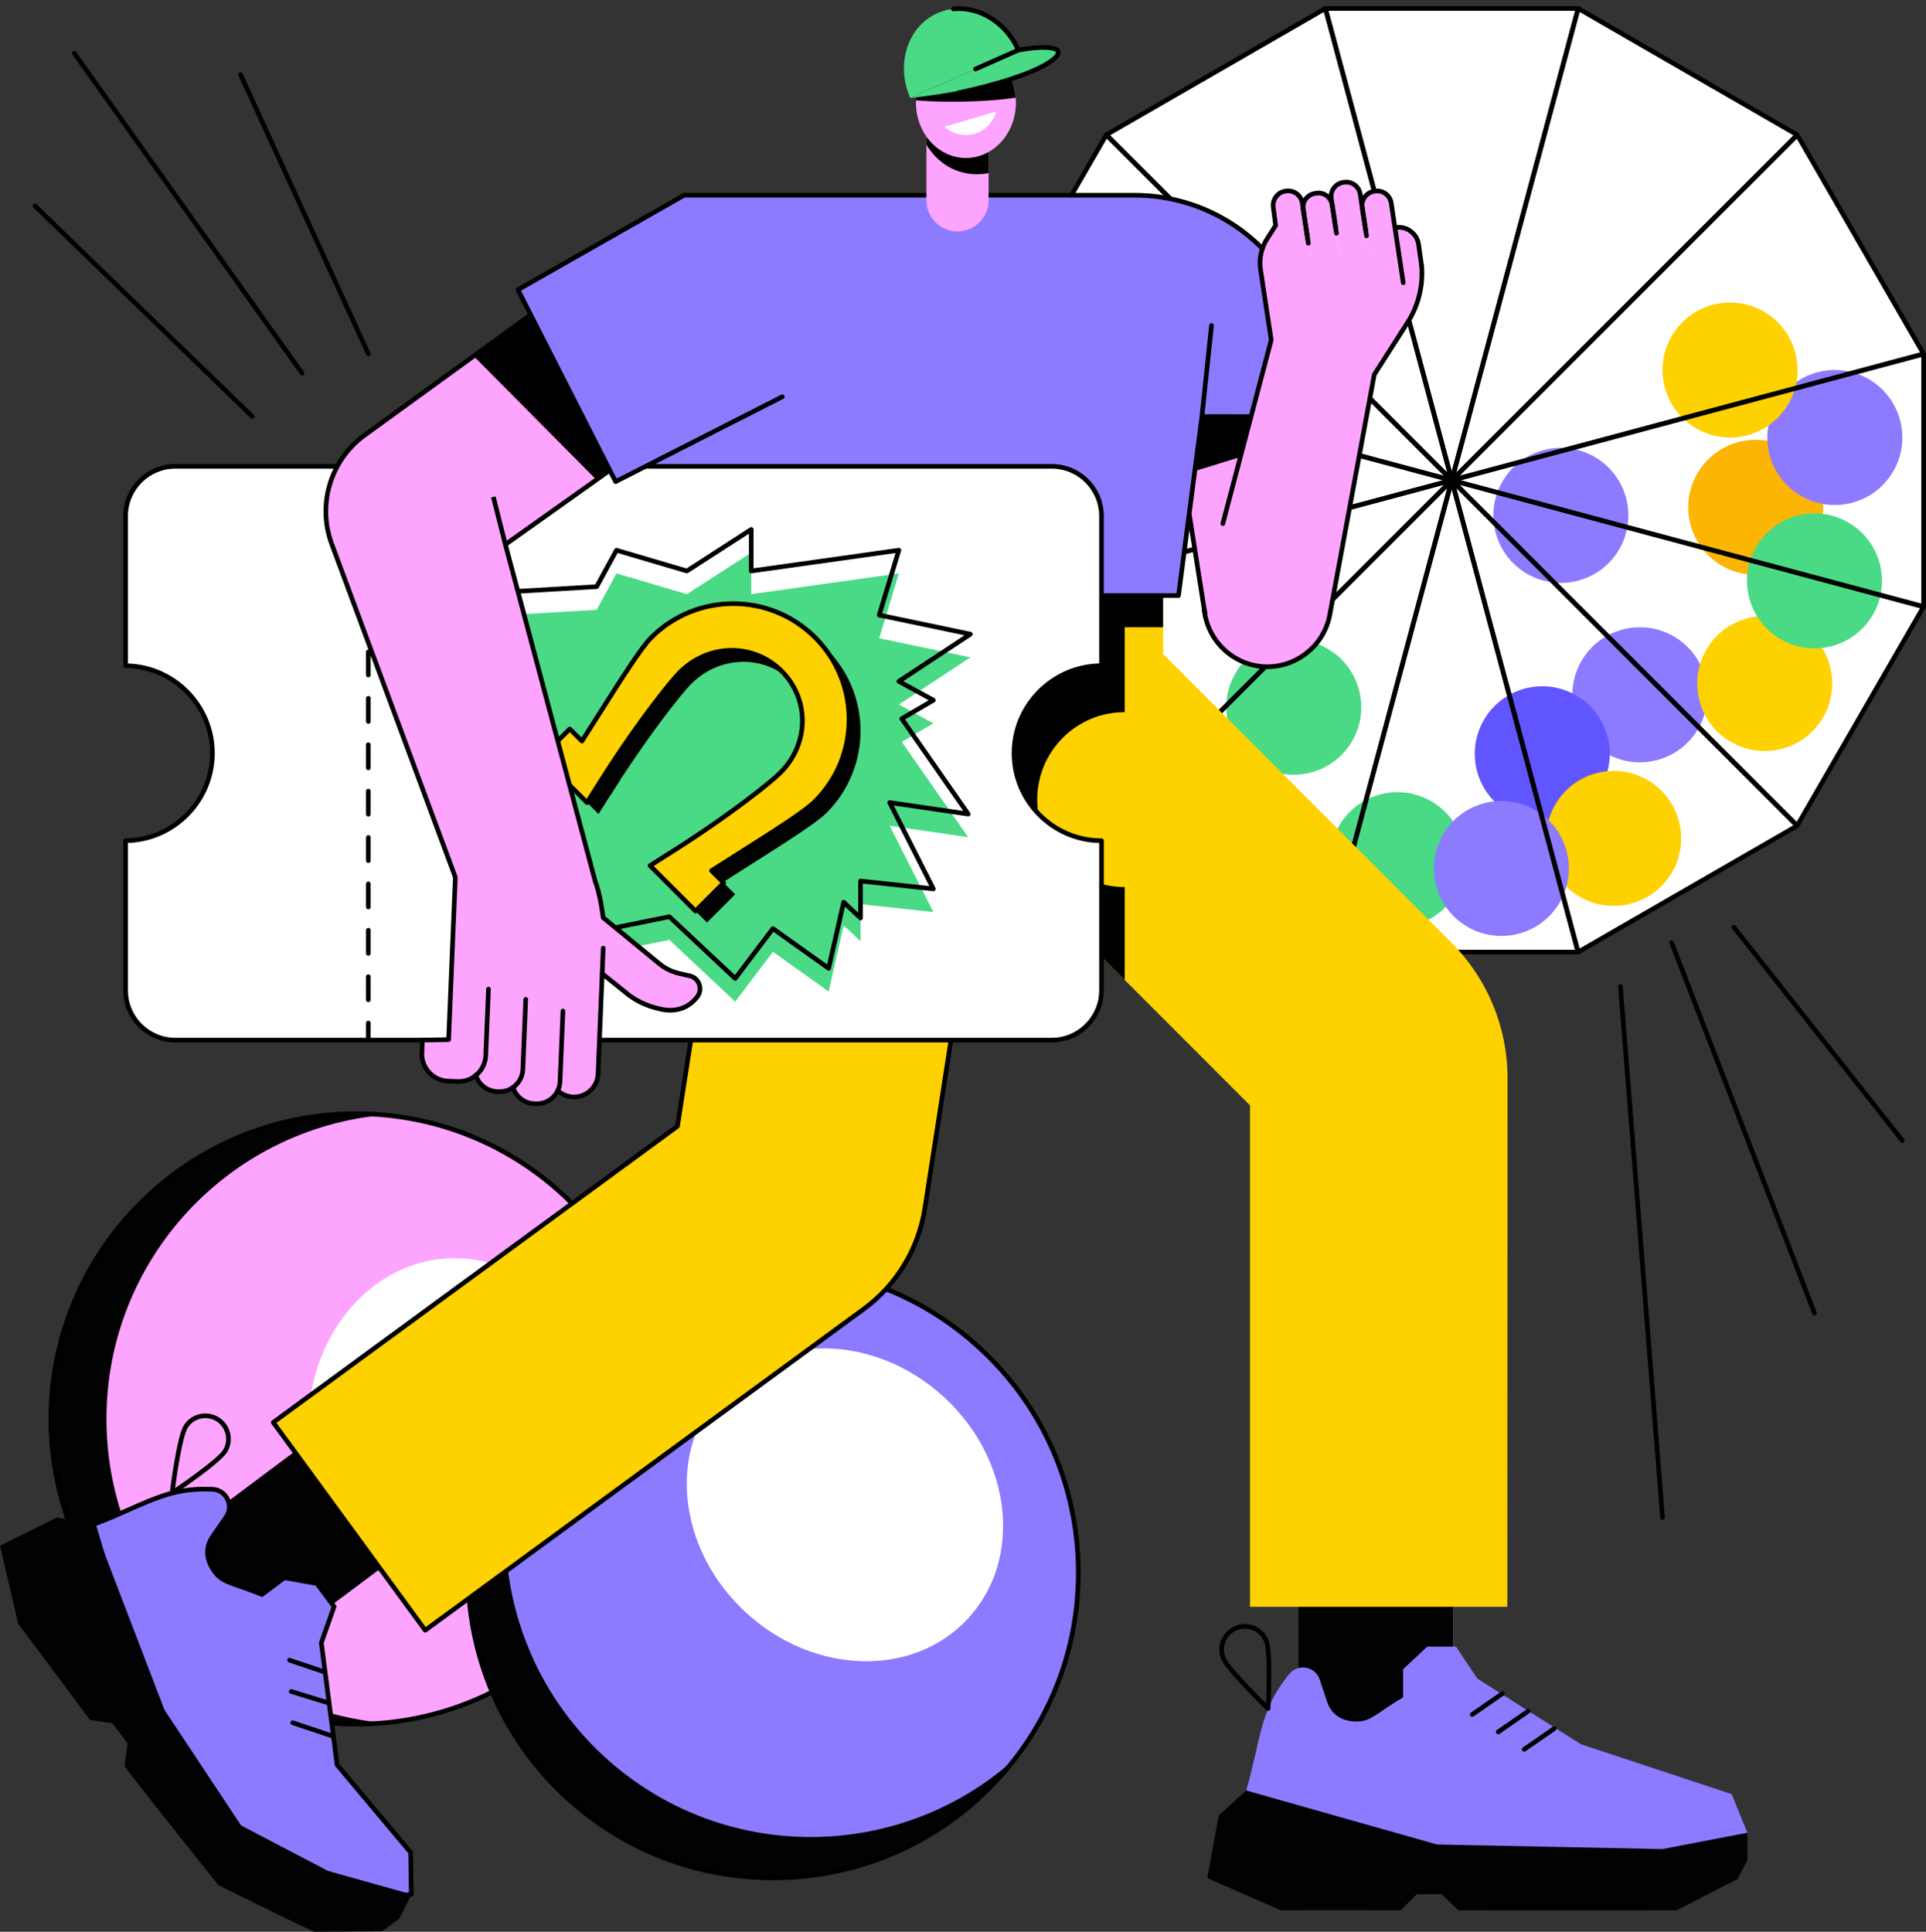 <?xml version="1.0" encoding="UTF-8"?><svg xmlns="http://www.w3.org/2000/svg" xmlns:xlink="http://www.w3.org/1999/xlink" height="1835.8" preserveAspectRatio="xMidYMid meet" version="1.0" viewBox="334.9 329.2 1830.2 1835.8" width="1830.2" zoomAndPan="magnify"><rect x="334.9" y="329.2" width="1830.2" height="1835.8" fill="#333333" stroke="none"/><g><g id="change1_1"><path d="M 1834.582 337.25 L 1594.293 337.25 L 1714.438 785.629 L 1594.293 1234.012 L 1834.582 1234.012 L 1714.438 785.629 L 1834.582 337.25" fill="#fff"/></g><g id="change1_2"><path d="M 2162.863 665.641 L 2042.793 457.5 L 1714.449 785.633 L 1266.012 905.613 L 1386.078 1113.75 L 1714.449 785.633 L 2162.863 665.641" fill="#fff"/></g><g id="change1_3"><path d="M 1594.445 337.203 L 1386.312 457.27 L 1714.434 785.633 L 1834.426 1234.059 L 2042.559 1113.992 L 1714.434 785.633 L 1594.445 337.203" fill="#fff"/></g><g id="change1_4"><path d="M 2042.695 1113.863 L 2162.832 905.754 L 1714.434 785.633 L 1386.188 457.398 L 1266.051 665.496 L 1714.434 785.633 L 2042.695 1113.863" fill="#fff"/></g><g id="change1_5"><path d="M 2042.672 457.367 L 1834.582 337.234 L 1714.449 785.629 L 1386.215 1113.879 L 1594.316 1234.016 L 1714.449 785.629 L 2042.672 457.367" fill="#fff"/></g><g id="change1_6"><path d="M 1266.047 665.496 L 1266.047 905.781 L 1714.434 785.633 L 2162.812 905.781 L 2162.812 665.496 L 1714.434 785.633 L 1266.047 665.496" fill="#fff"/></g><g id="change2_1"><path d="M 1926.926 934.914 C 1957.062 953.543 1966.398 993.062 1947.785 1023.211 C 1929.16 1053.344 1889.625 1062.684 1859.488 1044.055 C 1829.355 1025.441 1820.004 985.91 1838.633 955.773 C 1857.258 925.625 1896.793 916.289 1926.926 934.914" fill="#8c7bff"/></g><g id="change3_1"><path d="M 2045.57 924.203 C 2075.723 942.828 2085.047 982.355 2066.422 1012.504 C 2047.809 1042.629 2008.27 1051.965 1978.133 1033.355 C 1947.996 1014.719 1938.66 975.191 1957.285 945.055 C 1975.91 914.918 2015.434 905.578 2045.57 924.203" fill="#fed101"/></g><g id="change2_2"><path d="M 1851.848 764.418 C 1881.98 783.039 1891.32 822.559 1872.699 852.707 C 1854.086 882.84 1814.555 892.18 1784.41 873.555 C 1754.277 854.934 1744.938 815.402 1763.547 785.266 C 1782.184 755.121 1821.715 745.793 1851.848 764.418" fill="#8c7bff"/></g><g id="change4_1"><path d="M 1696.582 1091.625 C 1726.723 1110.242 1736.062 1149.777 1717.445 1179.91 C 1698.82 1210.051 1659.285 1219.391 1629.152 1200.766 C 1599.012 1182.145 1589.672 1142.609 1608.297 1112.469 C 1626.926 1082.34 1666.449 1073.008 1696.582 1091.625" fill="#4ada85"/></g><g id="change5_1"><path d="M 1834.168 990.996 C 1864.309 1009.617 1873.652 1049.148 1855.02 1079.289 C 1836.398 1109.43 1796.867 1118.75 1766.727 1100.141 C 1736.59 1081.52 1727.266 1041.988 1745.887 1011.848 C 1764.496 981.711 1804.027 972.375 1834.168 990.996" fill="#6155ff"/></g><g id="change3_2"><path d="M 1902.004 1071.395 C 1932.152 1090.012 1941.477 1129.543 1922.859 1159.68 C 1904.23 1189.824 1864.711 1199.152 1834.566 1180.535 C 1804.43 1161.918 1795.09 1122.387 1813.719 1092.238 C 1832.336 1062.105 1871.871 1052.777 1902.004 1071.395" fill="#fed101"/></g><g id="change6_1"><path d="M 2037.008 756.77 C 2067.148 775.379 2076.473 814.91 2057.848 845.051 C 2039.238 875.191 1999.707 884.527 1969.566 865.906 C 1939.426 847.281 1930.09 807.75 1948.711 777.621 C 1967.336 747.48 2006.867 738.145 2037.008 756.77" fill="#fcb503"/></g><g id="change2_3"><path d="M 2112.199 690.41 C 2142.336 709.035 2151.68 748.559 2133.055 778.695 C 2114.43 808.844 2074.906 818.176 2044.758 799.551 C 2014.621 780.926 2005.289 741.402 2023.914 711.266 C 2042.527 681.117 2082.062 671.785 2112.199 690.41" fill="#8c7bff"/></g><g id="change4_2"><path d="M 1598.031 946.711 C 1628.172 965.328 1637.516 1004.859 1618.898 1034.996 C 1600.262 1065.137 1560.73 1074.477 1530.594 1055.844 C 1500.465 1037.227 1491.121 997.695 1509.746 967.559 C 1528.375 937.418 1567.895 928.086 1598.031 946.711" fill="#4ada85"/></g><g id="change2_4"><path d="M 1795.316 1099.973 C 1825.449 1118.594 1834.793 1158.125 1816.164 1188.27 C 1797.547 1218.402 1758.012 1227.734 1727.867 1209.117 C 1697.734 1190.496 1688.402 1150.965 1707.023 1120.82 C 1725.641 1090.688 1765.172 1081.355 1795.316 1099.973" fill="#8c7bff"/></g><g id="change3_3"><path d="M 2012.609 626.266 C 2042.746 644.887 2052.09 684.418 2033.469 714.559 C 2014.836 744.695 1975.305 754.039 1945.164 735.406 C 1915.039 716.785 1905.699 677.254 1924.316 647.113 C 1942.949 616.977 1982.469 607.648 2012.609 626.266" fill="#fed101"/></g><g id="change4_3"><path d="M 2092.867 826.656 C 2123.008 845.281 2132.332 884.816 2113.719 914.945 C 2095.09 945.086 2055.57 954.426 2025.43 935.797 C 1995.289 917.18 1985.949 877.648 2004.578 847.508 C 2023.191 817.367 2062.727 808.039 2092.867 826.656" fill="#4ada85"/></g><g id="change7_1"><path d="M 1597.172 339.445 L 1714.441 777.113 L 1831.719 339.445 Z M 1597.172 1231.805 L 1831.719 1231.805 L 1714.441 794.141 Z M 1834.59 1236.215 L 1594.293 1236.215 C 1593.613 1236.215 1592.965 1235.895 1592.551 1235.355 C 1592.141 1234.805 1591.992 1234.105 1592.18 1233.434 L 1712.168 785.625 L 1592.18 337.809 C 1591.992 337.145 1592.141 336.441 1592.551 335.898 C 1592.965 335.352 1593.613 335.035 1594.293 335.035 L 1834.59 335.035 C 1835.281 335.035 1835.918 335.352 1836.344 335.898 C 1836.754 336.441 1836.902 337.145 1836.715 337.809 L 1716.727 785.625 L 1836.715 1233.434 C 1836.902 1234.105 1836.754 1234.805 1836.344 1235.355 C 1835.918 1235.895 1835.281 1236.215 1834.59 1236.215" fill="inherit"/></g><g id="change7_2"><path d="M 2042.32 461.094 L 1721.809 781.379 L 2159.516 664.262 Z M 1269.352 907 L 1386.555 1110.164 L 1707.062 789.883 Z M 1386.074 1115.957 C 1385.996 1115.957 1385.891 1115.945 1385.797 1115.945 C 1385.105 1115.852 1384.508 1115.453 1384.176 1114.855 L 1264.102 906.719 C 1263.762 906.121 1263.711 905.406 1263.973 904.766 C 1264.242 904.145 1264.781 903.664 1265.441 903.492 L 1713.309 783.652 L 2041.242 455.941 C 2041.723 455.465 2042.398 455.238 2043.074 455.316 C 2043.766 455.41 2044.363 455.809 2044.695 456.406 L 2164.777 664.539 C 2165.121 665.137 2165.16 665.855 2164.895 666.48 C 2164.645 667.117 2164.086 667.598 2163.434 667.77 L 1715.578 787.609 L 1387.645 1115.305 C 1387.219 1115.73 1386.66 1115.957 1386.074 1115.957" fill="inherit"/></g><g id="change7_3"><path d="M 1389.898 457.742 L 1710.188 778.258 L 1593.059 340.547 Z M 1718.688 793 L 1835.816 1230.707 L 2038.977 1113.516 Z M 1834.422 1236.258 C 1834.141 1236.258 1833.852 1236.207 1833.586 1236.09 C 1832.945 1235.828 1832.469 1235.289 1832.297 1234.629 L 1712.457 786.77 L 1384.746 458.832 C 1384.266 458.34 1384.043 457.664 1384.133 456.984 C 1384.215 456.309 1384.625 455.711 1385.211 455.367 L 1593.352 335.289 C 1593.949 334.945 1594.668 334.902 1595.289 335.168 C 1595.93 335.422 1596.406 335.965 1596.578 336.629 L 1716.418 784.488 L 2044.117 1112.426 C 2044.609 1112.902 2044.848 1113.594 2044.754 1114.273 C 2044.66 1114.949 2044.262 1115.547 2043.664 1115.891 L 1835.523 1235.969 C 1835.18 1236.16 1834.805 1236.258 1834.422 1236.258" fill="inherit"/></g><g id="change7_4"><path d="M 1269.387 664.117 L 1707.051 781.379 L 1386.656 460.996 Z M 1721.809 789.895 L 2042.207 1110.277 L 2159.469 907.156 Z M 2042.684 1116.066 C 2042.102 1116.066 2041.543 1115.828 2041.117 1115.43 L 1713.293 787.609 L 1265.477 667.637 C 1264.816 667.465 1264.266 666.988 1264.008 666.348 C 1263.746 665.723 1263.797 664.992 1264.137 664.41 L 1384.277 456.305 C 1384.609 455.707 1385.219 455.309 1385.898 455.23 C 1386.59 455.137 1387.254 455.363 1387.73 455.855 L 1715.578 783.664 L 2163.387 903.633 C 2164.051 903.809 2164.594 904.285 2164.848 904.922 C 2165.113 905.559 2165.074 906.277 2164.727 906.863 L 2044.598 1114.965 C 2044.25 1115.551 2043.652 1115.949 2042.977 1116.043 C 2042.871 1116.066 2042.777 1116.066 2042.684 1116.066" fill="inherit"/></g><g id="change7_5"><path d="M 1835.961 340.582 L 1718.703 778.242 L 2039.09 457.84 Z M 1389.797 1113.402 L 1592.93 1230.664 L 1710.188 793 Z M 1594.309 1236.215 C 1593.938 1236.215 1593.555 1236.117 1593.223 1235.926 L 1385.109 1115.781 C 1384.512 1115.449 1384.113 1114.852 1384.02 1114.16 C 1383.941 1113.484 1384.18 1112.805 1384.656 1112.312 L 1712.473 784.484 L 1832.441 336.664 C 1832.613 336 1833.09 335.453 1833.73 335.203 C 1834.367 334.938 1835.07 334.977 1835.684 335.32 L 2043.781 455.461 C 2044.363 455.809 2044.762 456.406 2044.855 457.082 C 2044.949 457.762 2044.723 458.449 2044.23 458.93 L 1716.418 786.77 L 1596.449 1234.586 C 1596.262 1235.246 1595.797 1235.785 1595.16 1236.055 C 1594.883 1236.164 1594.59 1236.215 1594.309 1236.215" fill="inherit"/></g><g id="change7_6"><path d="M 1268.262 668.355 L 1268.262 902.898 L 1705.926 785.629 Z M 1722.953 785.629 L 2160.621 902.898 L 2160.621 668.355 Z M 2162.828 907.973 C 2162.629 907.973 2162.441 907.957 2162.254 907.906 L 1714.438 787.91 L 1266.621 907.906 C 1265.961 908.078 1265.25 907.945 1264.711 907.52 C 1264.172 907.109 1263.852 906.457 1263.852 905.781 L 1263.852 665.488 C 1263.852 664.797 1264.172 664.16 1264.711 663.734 C 1265.25 663.324 1265.961 663.176 1266.621 663.348 L 1714.438 783.344 L 2162.254 663.348 C 2162.906 663.176 2163.625 663.324 2164.168 663.734 C 2164.711 664.16 2165.031 664.797 2165.031 665.488 L 2165.031 905.781 C 2165.031 906.457 2164.711 907.109 2164.168 907.52 C 2163.781 907.824 2163.305 907.973 2162.828 907.973" fill="inherit"/></g><g id="change8_1"><path d="M 963.332 1677.648 C 963.332 1837.84 833.473 1967.699 673.281 1967.699 C 513.094 1967.699 383.234 1837.84 383.234 1677.648 C 383.234 1517.461 513.094 1387.602 673.281 1387.602 C 833.473 1387.602 963.332 1517.461 963.332 1677.648" fill="#fda4ff"/></g><g id="change9_1"><path d="M 436.066 1677.648 C 436.066 1526.371 551.891 1402.16 699.699 1388.809 C 690.996 1388.031 682.188 1387.602 673.281 1387.602 C 513.094 1387.602 383.234 1517.461 383.234 1677.648 C 383.234 1837.84 513.094 1967.699 673.281 1967.699 C 682.188 1967.699 690.996 1967.281 699.699 1966.488 C 551.891 1953.141 436.066 1828.93 436.066 1677.648" fill="#020202"/></g><g id="change7_7"><path d="M 673.281 1389.809 C 514.562 1389.809 385.438 1518.93 385.438 1677.648 C 385.438 1836.371 514.562 1965.5 673.281 1965.5 C 832 1965.5 961.129 1836.371 961.129 1677.648 C 961.129 1518.93 832 1389.809 673.281 1389.809 Z M 673.281 1969.898 C 512.133 1969.898 381.027 1838.801 381.027 1677.648 C 381.027 1516.5 512.133 1385.398 673.281 1385.398 C 834.434 1385.398 965.535 1516.5 965.535 1677.648 C 965.535 1838.801 834.434 1969.898 673.281 1969.898" fill="inherit"/></g><g id="change1_7"><path d="M 906.047 1684.078 C 906.047 1772.02 843.789 1843.32 766.984 1843.32 C 690.188 1843.32 627.926 1772.02 627.926 1684.078 C 627.926 1596.129 690.188 1524.84 766.984 1524.84 C 843.789 1524.84 906.047 1596.129 906.047 1684.078" fill="#fff"/></g><g id="change2_5"><path d="M 1266.301 1610.691 C 1383.98 1719.371 1391.281 1902.871 1282.609 2020.551 C 1173.93 2138.238 990.426 2145.539 872.738 2036.859 C 755.055 1928.191 747.754 1744.68 856.43 1627 C 965.109 1509.309 1148.609 1502.012 1266.301 1610.691" fill="#8c7bff"/></g><g id="change9_2"><path d="M 908.582 1998.051 C 797.441 1895.422 784.77 1726.051 875.242 1608.41 C 868.758 1614.27 862.473 1620.449 856.43 1627 C 747.754 1744.68 755.055 1928.191 872.738 2036.859 C 990.426 2145.539 1173.93 2138.238 1282.609 2020.551 C 1288.648 2014.012 1294.309 2007.25 1299.641 2000.328 C 1189.559 2099.859 1019.719 2100.691 908.582 1998.051" fill="#020202"/></g><g id="change7_8"><path d="M 1069.801 1535.93 C 1065.898 1535.93 1061.988 1536 1058.07 1536.16 C 981.246 1539.219 910.211 1572.012 858.051 1628.488 C 750.371 1745.102 757.633 1927.559 874.234 2035.238 C 930.719 2087.41 1004.129 2114.441 1080.961 2111.391 C 1157.789 2108.34 1228.82 2075.539 1280.988 2019.059 C 1333.148 1962.57 1360.191 1889.16 1357.141 1812.328 C 1354.078 1735.512 1321.289 1664.469 1264.801 1612.309 C 1211.199 1562.809 1142.34 1535.93 1069.801 1535.93 Z M 1069.23 2116.039 C 995.574 2116.039 925.672 2088.738 871.242 2038.48 C 752.855 1929.148 745.48 1743.891 854.812 1625.5 C 907.77 1568.148 979.895 1534.859 1057.898 1531.75 C 1135.891 1528.66 1210.441 1556.109 1267.789 1609.07 C 1325.141 1662.031 1358.441 1734.148 1361.539 1812.16 C 1364.641 1890.16 1337.191 1964.699 1284.219 2022.051 C 1231.262 2079.398 1159.141 2112.691 1081.141 2115.801 C 1077.16 2115.961 1073.191 2116.031 1069.23 2116.039" fill="inherit"/></g><g id="change1_8"><path d="M 1232.16 1657.129 C 1296.762 1716.801 1306.898 1810.898 1254.801 1867.328 C 1202.691 1923.75 1108.078 1921.121 1043.469 1861.461 C 978.859 1801.789 968.723 1707.691 1020.828 1651.262 C 1072.93 1594.84 1167.551 1597.469 1232.16 1657.129" fill="#fff"/></g><g id="change1_9"><path d="M 684.902 665.488 L 563.508 400.086 L 684.902 665.488" fill="#fff"/></g><g id="change7_9"><path d="M 684.902 667.691 C 684.066 667.691 683.27 667.215 682.898 666.402 L 561.5 401.008 C 560.996 399.898 561.48 398.598 562.59 398.082 C 563.695 397.578 565.004 398.066 565.512 399.176 L 686.902 664.57 C 687.414 665.68 686.926 666.984 685.816 667.5 C 685.52 667.629 685.207 667.691 684.902 667.691" fill="inherit"/></g><g id="change1_10"><path d="M 622.004 683.945 L 405.496 379.809 L 622.004 683.945" fill="#fff"/></g><g id="change7_10"><path d="M 622.004 686.16 C 621.312 686.16 620.637 685.836 620.207 685.234 L 403.699 381.094 C 402.992 380.102 403.227 378.734 404.215 378.02 C 405.207 377.316 406.586 377.551 407.289 378.539 L 623.797 682.672 C 624.504 683.66 624.27 685.039 623.281 685.742 C 622.895 686.031 622.445 686.16 622.004 686.16" fill="inherit"/></g><g id="change1_11"><path d="M 574.691 725.047 L 368.152 524.895 L 574.691 725.047" fill="#fff"/></g><g id="change7_11"><path d="M 574.691 727.246 C 574.141 727.246 573.586 727.039 573.16 726.625 L 366.617 526.484 C 365.746 525.633 365.723 524.238 366.57 523.367 C 367.418 522.492 368.812 522.469 369.688 523.316 L 576.227 723.461 C 577.102 724.309 577.121 725.703 576.273 726.578 C 575.844 727.027 575.27 727.246 574.691 727.246" fill="inherit"/></g><g id="change1_12"><path d="M 1874.77 1266.68 L 1914.746 1771.227 L 1874.77 1266.68" fill="#fff"/></g><g id="change7_12"><path d="M 1914.723 1773.43 C 1913.594 1773.43 1912.629 1772.562 1912.535 1771.402 L 1872.559 1266.871 C 1872.453 1265.648 1873.371 1264.59 1874.582 1264.504 C 1875.828 1264.398 1876.852 1265.316 1876.945 1266.516 L 1916.934 1771.062 C 1917.027 1772.27 1916.121 1773.332 1914.91 1773.43 C 1914.852 1773.43 1914.793 1773.43 1914.723 1773.43" fill="inherit"/></g><g id="change1_13"><path d="M 1923.457 1225.137 L 2059.145 1577.129 L 1923.457 1225.137" fill="#fff"/></g><g id="change7_13"><path d="M 2059.133 1579.344 C 2058.258 1579.344 2057.414 1578.805 2057.07 1577.934 L 1921.383 1225.941 C 1920.941 1224.805 1921.508 1223.527 1922.648 1223.098 C 1923.773 1222.652 1925.051 1223.211 1925.492 1224.348 L 2061.195 1576.344 C 2061.625 1577.484 2061.066 1578.754 2059.93 1579.191 C 2059.664 1579.293 2059.398 1579.344 2059.133 1579.344" fill="inherit"/></g><g id="change1_14"><path d="M 1982.465 1210.352 L 2142.637 1413.152 L 1982.465 1210.352" fill="#fff"/></g><g id="change7_14"><path d="M 2142.637 1415.363 C 2141.98 1415.363 2141.336 1415.074 2140.902 1414.523 L 1980.73 1211.723 C 1979.977 1210.766 1980.137 1209.375 1981.098 1208.625 C 1982.059 1207.863 1983.441 1208.035 1984.203 1208.984 L 2144.363 1411.793 C 2145.113 1412.742 2144.953 1414.133 2144.008 1414.883 C 2143.586 1415.203 2143.113 1415.363 2142.637 1415.363" fill="inherit"/></g><g id="change8_2"><path d="M 736.48 1617.641 L 818.988 1728.141 L 586.008 1902.5 L 503.496 1792 L 736.48 1617.641" fill="#fda4ff"/></g><g id="change9_3"><path d="M 768.02 1766.281 L 646.086 1685.289 L 736.48 1617.641 L 818.988 1728.141 L 768.02 1766.281" fill="#020202"/></g><g id="change9_4"><path d="M 614.723 1708.762 L 697.23 1819.262 L 586.008 1902.5 L 503.496 1792 L 614.723 1708.762" fill="#020202"/></g><g id="change2_6"><path d="M 423.676 1777.969 C 469.141 1760.93 491.172 1743.211 532.859 1744.398 L 536.5 1744.512 C 549.84 1744.891 557.434 1759.941 549.82 1770.922 L 537.074 1789.281 C 524.688 1807.141 539.309 1823.109 539.406 1823.391 C 547.113 1833.711 555.848 1833.039 583.785 1844.52 L 605.168 1828.52 L 636.023 1834.078 L 652.371 1855.969 L 640.234 1890.449 L 655.234 2006.41 L 725.207 2089.781 L 725.711 2129.461 L 675.52 2136.52 L 527.594 2064.191 L 476.93 1954.469 L 423.676 1777.969" fill="#8c7bff"/></g><g id="change7_15"><path d="M 529.266 2062.551 L 675.883 2134.238 L 723.48 2127.551 L 723.012 2090.602 L 653.547 2007.828 C 653.277 2007.512 653.105 2007.109 653.051 2006.699 L 638.051 1890.73 C 638.008 1890.391 638.043 1890.039 638.156 1889.711 L 649.902 1856.352 L 634.773 1836.09 L 605.723 1830.859 L 585.105 1846.289 C 584.484 1846.75 583.664 1846.852 582.949 1846.559 C 573.898 1842.84 566.875 1840.41 561.23 1838.449 C 549.254 1834.289 543.238 1832.211 537.641 1824.711 C 537.625 1824.691 537.609 1824.672 537.594 1824.648 C 533.992 1820.141 523.652 1804.762 535.262 1788.031 L 548.012 1769.66 C 551.121 1765.18 551.508 1759.59 549.047 1754.719 C 546.59 1749.859 541.875 1746.859 536.438 1746.711 L 532.801 1746.602 C 503.559 1745.77 483.84 1754.539 458.883 1765.629 C 449.371 1769.859 438.652 1774.629 426.379 1779.301 L 478.996 1953.68 Z M 675.52 2138.719 C 675.188 2138.719 674.855 2138.641 674.551 2138.5 L 526.625 2066.172 C 526.168 2065.941 525.805 2065.57 525.594 2065.109 L 474.93 1955.391 C 474.887 1955.301 474.852 1955.199 474.82 1955.102 L 421.562 1778.602 C 421.23 1777.488 421.812 1776.309 422.898 1775.898 C 435.859 1771.051 447.141 1766.031 457.09 1761.609 C 482.559 1750.281 502.676 1741.309 532.926 1742.199 L 536.562 1742.301 C 543.645 1742.5 549.781 1746.398 552.98 1752.73 C 556.184 1759.07 555.68 1766.34 551.633 1772.172 L 538.887 1790.539 C 529.262 1804.41 537.117 1817 540.941 1821.77 C 541.043 1821.898 541.129 1822.012 541.211 1822.121 C 545.988 1828.488 551.23 1830.309 562.676 1834.281 C 568.129 1836.172 574.855 1838.512 583.465 1842.012 L 603.848 1826.762 C 604.34 1826.391 604.957 1826.25 605.559 1826.352 L 636.414 1831.91 C 636.965 1832.012 637.453 1832.309 637.789 1832.762 L 654.137 1854.648 C 654.578 1855.238 654.695 1856.012 654.449 1856.699 L 642.488 1890.68 L 657.34 2005.488 L 726.895 2088.359 C 727.223 2088.75 727.402 2089.238 727.41 2089.75 L 727.914 2129.43 C 727.93 2130.539 727.117 2131.488 726.02 2131.641 L 675.828 2138.699 C 675.727 2138.711 675.621 2138.719 675.52 2138.719" fill="inherit"/></g><g id="change9_5"><path d="M 389.098 1771.23 L 423.676 1777.969 L 491.203 1954.191 L 564.004 2064.039 L 646.66 2107.262 L 725.867 2129.441 L 714.352 2152.602 L 697.938 2164.602 L 633.008 2165 C 633.008 2165 602.277 2150.57 542.406 2120.699 C 542.406 2120.699 470.602 2031.129 453.25 2007.762 L 456.113 1986.148 L 441.809 1966.988 L 420.395 1963.762 C 382.426 1912.539 352.195 1872.422 352.195 1872.422 L 334.934 1798.121 L 389.098 1771.23" fill="#020202"/></g><g id="change7_16"><path d="M 530.062 1676.891 C 528.527 1676.891 526.984 1677.07 525.457 1677.43 C 520.309 1678.648 515.945 1681.809 513.172 1686.32 C 508.633 1693.691 503.508 1726.52 501.238 1743.469 C 515.344 1733.828 542.34 1714.488 546.875 1707.121 C 552.605 1697.809 549.707 1685.578 540.41 1679.84 C 537.25 1677.891 533.684 1676.891 530.062 1676.891 Z M 498.43 1750.238 C 498.027 1750.238 497.629 1750.129 497.273 1749.91 C 496.539 1749.461 496.137 1748.621 496.238 1747.762 C 496.508 1745.602 502.863 1694.648 509.414 1684 C 512.809 1678.488 518.145 1674.629 524.438 1673.141 C 530.73 1671.648 537.227 1672.691 542.727 1676.09 C 554.09 1683.102 557.633 1698.059 550.629 1709.43 C 544.078 1720.07 501.465 1748.66 499.652 1749.871 C 499.285 1750.109 498.855 1750.238 498.43 1750.238" fill="inherit"/></g><g id="change7_17"><path d="M 642.988 1920.219 C 642.754 1920.219 642.52 1920.18 642.285 1920.109 L 609.387 1909.051 C 608.23 1908.66 607.609 1907.41 608 1906.25 C 608.387 1905.102 609.633 1904.48 610.789 1904.871 L 643.691 1915.93 C 644.844 1916.309 645.465 1917.559 645.078 1918.719 C 644.77 1919.641 643.91 1920.219 642.988 1920.219" fill="inherit"/></g><g id="change7_18"><path d="M 647.645 1949.93 C 647.434 1949.93 647.215 1949.898 646.996 1949.84 L 610.945 1938.77 C 609.781 1938.422 609.129 1937.18 609.484 1936.02 C 609.844 1934.859 611.074 1934.211 612.238 1934.559 L 648.293 1945.621 C 649.453 1945.98 650.109 1947.211 649.754 1948.379 C 649.461 1949.32 648.59 1949.93 647.645 1949.93" fill="inherit"/></g><g id="change7_19"><path d="M 651.738 1981.57 C 651.504 1981.57 651.27 1981.539 651.035 1981.461 L 612.395 1968.469 C 611.238 1968.078 610.617 1966.828 611.008 1965.68 C 611.395 1964.52 612.641 1963.898 613.801 1964.289 L 652.438 1977.281 C 653.594 1977.672 654.215 1978.922 653.824 1980.07 C 653.516 1980.988 652.656 1981.57 651.738 1981.57" fill="inherit"/></g><g id="change8_3"><path d="M 1568.543 1675.637 L 1715.934 1675.637 L 1715.934 1975.16 L 1568.543 1975.16 L 1568.543 1675.637" fill="#fda4ff"/></g><g id="change9_6"><path d="M 1715.918 1740.371 L 1568.539 1799.402 L 1568.539 1675.641 L 1715.918 1675.641 L 1715.918 1740.371" fill="#020202"/></g><g id="change9_7"><path d="M 1568.543 1828.25 L 1715.934 1828.25 L 1715.934 1975.16 L 1568.543 1975.16 L 1568.543 1828.25" fill="#020202"/></g><g id="change2_7"><path d="M 1559.887 1920.258 L 1557.621 1923.117 C 1531.719 1955.84 1532.695 1984.109 1519.109 2030.77 L 1692.203 2093.738 L 1951.125 2096.98 L 1995.363 2070.957 L 1980.418 2034.207 L 1837.215 1986.828 L 1738.758 1924.457 L 1718.449 1894.09 L 1691.141 1894.09 L 1668.211 1915.5 L 1668.211 1942.227 C 1642.309 1957.758 1637.605 1965.16 1624.742 1965.16 C 1624.461 1965.078 1602.926 1967.23 1596.059 1946.609 L 1588.996 1925.391 C 1584.773 1912.719 1568.184 1909.789 1559.887 1920.258" fill="#8c7bff"/></g><g id="change9_8"><path d="M 1995.363 2070.957 L 1914.582 2086.449 L 1700.527 2082.129 L 1519.109 2030.77 L 1493.012 2054.457 L 1482.09 2113.988 L 1551.879 2144.641 C 1551.879 2144.641 1602.07 2144.418 1665.785 2144.641 L 1681.188 2129.398 L 1705.082 2129.398 L 1720.652 2144.641 C 1820.227 2144.91 1928.062 2144.641 1928.062 2144.641 L 1986.012 2114.898 L 1995.363 2096.828 L 1995.363 2070.957" fill="#020202"/></g><g id="change7_20"><path d="M 1517.781 1877.012 C 1515.32 1877.012 1512.852 1877.48 1510.5 1878.41 C 1500.34 1882.43 1495.352 1893.969 1499.359 1904.129 C 1502.539 1912.191 1525.738 1935.949 1537.941 1947.922 C 1538.672 1930.828 1539.371 1897.609 1536.191 1889.551 C 1534.238 1884.629 1530.5 1880.762 1525.648 1878.648 C 1523.121 1877.559 1520.449 1877.012 1517.781 1877.012 Z M 1539.91 1955.109 C 1539.352 1955.109 1538.801 1954.891 1538.379 1954.488 C 1536.809 1952.98 1499.852 1917.379 1495.27 1905.75 C 1490.359 1893.328 1496.461 1879.219 1508.871 1874.309 C 1514.891 1871.93 1521.469 1872.039 1527.398 1874.609 C 1533.328 1877.18 1537.91 1881.922 1540.289 1887.941 C 1544.879 1899.559 1542.23 1950.84 1542.109 1953.02 C 1542.07 1953.879 1541.52 1954.641 1540.719 1954.949 C 1540.461 1955.059 1540.18 1955.109 1539.91 1955.109" fill="inherit"/></g><g id="change7_21"><path d="M 1733.91 1960.73 C 1733.215 1960.73 1732.535 1960.391 1732.102 1959.777 C 1731.418 1958.77 1731.668 1957.398 1732.664 1956.707 L 1761.207 1936.949 C 1762.203 1936.258 1763.59 1936.508 1764.27 1937.508 C 1764.965 1938.508 1764.715 1939.879 1763.719 1940.578 L 1735.176 1960.328 C 1734.785 1960.598 1734.352 1960.73 1733.91 1960.73" fill="inherit"/></g><g id="change7_22"><path d="M 1758.578 1977.312 C 1757.875 1977.312 1757.191 1976.98 1756.766 1976.359 C 1756.074 1975.359 1756.324 1973.98 1757.324 1973.293 L 1785.871 1953.531 C 1786.871 1952.84 1788.242 1953.09 1788.934 1954.09 C 1789.625 1955.09 1789.375 1956.473 1788.375 1957.16 L 1759.84 1976.922 C 1759.445 1977.18 1759.016 1977.312 1758.578 1977.312" fill="inherit"/></g><g id="change7_23"><path d="M 1783.25 1993.887 C 1782.559 1993.887 1781.871 1993.559 1781.445 1992.938 C 1780.746 1991.938 1780.988 1990.57 1781.992 1989.879 L 1810.543 1970.117 C 1811.543 1969.418 1812.926 1969.668 1813.613 1970.668 C 1814.305 1971.68 1814.059 1973.051 1813.059 1973.738 L 1784.508 1993.5 C 1784.129 1993.758 1783.684 1993.887 1783.25 1993.887" fill="inherit"/></g><g id="change3_4"><path d="M 1714.281 1225.238 L 1440.141 950.785 L 1440.141 877.852 L 1059.777 877.852 L 1031.859 1055.617 L 1199.031 1055.617 L 1522.703 1379.66 L 1522.703 1856.211 L 1767.242 1856.211 L 1767.438 1353.789 C 1767.457 1305.578 1748.34 1259.332 1714.281 1225.238" fill="#fed101"/></g><g id="change7_24"><path d="M 1440.141 877.852 L 1059.781 877.852 L 1031.859 1055.621 L 1199.031 1055.621 L 1403.648 1260.48 L 1403.648 1172.23 C 1357.738 1172.23 1320.52 1135.012 1320.52 1089.102 C 1320.52 1043.18 1357.738 1005.969 1403.648 1005.969 L 1403.648 925.328 L 1440.141 925.328 L 1440.141 877.852" fill="inherit"/></g><g id="change3_5"><path d="M 1293.059 966.75 L 1051.398 929.281 L 978.672 1399.531 L 594.551 1680.969 L 738.973 1878.531 L 1155.441 1573.398 C 1186.828 1550.398 1207.809 1515.859 1213.789 1477.379 L 1293.059 966.75" fill="#fed101"/></g><g id="change7_25"><path d="M 738.973 1880.73 C 738.859 1880.73 738.746 1880.73 738.637 1880.711 C 738.055 1880.621 737.535 1880.301 737.191 1879.828 L 592.77 1682.27 C 592.055 1681.289 592.266 1679.91 593.246 1679.191 L 976.633 1398.289 L 1057.602 877.512 C 1057.789 876.309 1058.898 875.488 1060.121 875.68 C 1061.32 875.859 1062.141 876.988 1061.961 878.191 L 980.852 1399.871 C 980.762 1400.449 980.445 1400.961 979.973 1401.309 L 597.629 1681.441 L 739.449 1875.449 L 1154.129 1571.621 C 1185.27 1548.801 1205.68 1515.219 1211.609 1477.051 L 1268.941 1107.762 C 1269.059 1106.98 1269.578 1106.328 1270.309 1106.039 L 1303.352 1093.07 C 1304.488 1092.629 1305.77 1093.18 1306.211 1094.32 C 1306.66 1095.449 1306.102 1096.73 1304.961 1097.18 L 1273.102 1109.691 L 1215.969 1477.719 C 1209.859 1517.059 1188.828 1551.66 1156.738 1575.172 L 740.273 1880.309 C 739.895 1880.59 739.438 1880.73 738.973 1880.73" fill="inherit"/></g><g id="change8_4"><path d="M 1599.785 830.781 L 1480.387 915.398 L 1427.797 581.441 L 1573.418 581.441 L 1599.785 830.781" fill="#fda4ff"/></g><g id="change7_26"><path d="M 1573.418 744.977 L 1459.105 780.348 L 1427.797 581.441 L 1573.418 581.441 L 1573.418 744.977" fill="inherit"/></g><g id="change7_27"><path d="M 1430.363 583.648 L 1482 911.543 L 1597.449 829.742 L 1571.441 583.648 Z M 1480.375 917.602 C 1480.094 917.602 1479.797 917.543 1479.516 917.438 C 1478.82 917.129 1478.312 916.492 1478.195 915.738 L 1425.605 581.785 C 1425.512 581.148 1425.699 580.5 1426.121 580.02 C 1426.523 579.523 1427.148 579.242 1427.785 579.242 L 1573.422 579.242 C 1574.551 579.242 1575.492 580.09 1575.613 581.207 L 1601.973 830.555 C 1602.043 831.355 1601.703 832.121 1601.043 832.582 L 1481.648 917.199 C 1481.27 917.473 1480.824 917.602 1480.375 917.602" fill="inherit"/></g><g id="change2_8"><path d="M 984.977 514.758 L 1413.188 514.758 C 1475.645 514.758 1533.117 548.91 1563.02 603.801 L 1629.227 725.277 L 1477.043 725.035 L 1454.781 895.195 L 935.215 895.195 L 966.676 654.688 L 984.977 514.758" fill="#8c7bff"/></g><g id="change7_28"><path d="M 1454.785 897.402 L 935.211 897.402 C 934.578 897.402 933.977 897.133 933.559 896.645 C 933.137 896.172 932.945 895.535 933.027 894.914 L 969.262 617.902 C 969.418 616.695 970.52 615.855 971.734 616 C 972.941 616.16 973.789 617.27 973.633 618.477 L 937.723 892.988 L 1452.844 892.988 L 1474.852 724.762 C 1475 723.664 1475.926 722.836 1477.035 722.836 L 1625.508 723.078 L 1561.082 604.859 C 1531.539 550.648 1474.867 516.973 1413.195 516.973 L 984.977 516.973 C 983.758 516.973 982.77 515.984 982.77 514.766 C 982.77 513.547 983.758 512.559 984.977 512.559 L 1413.195 512.559 C 1476.488 512.559 1534.637 547.113 1564.945 602.75 L 1631.168 724.227 C 1631.531 724.91 1631.52 725.75 1631.117 726.41 C 1630.715 727.078 1629.996 727.492 1629.215 727.492 L 1478.973 727.25 L 1456.965 895.488 C 1456.832 896.586 1455.895 897.402 1454.785 897.402" fill="inherit"/></g><g id="change7_29"><path d="M 1477.043 727.246 C 1476.965 727.246 1476.895 727.234 1476.812 727.234 C 1475.602 727.094 1474.723 726.02 1474.859 724.809 L 1483.961 638.215 C 1484.098 637 1485.207 636.145 1486.398 636.258 C 1487.609 636.383 1488.488 637.469 1488.352 638.672 L 1479.238 725.266 C 1479.113 726.398 1478.164 727.246 1477.043 727.246" fill="inherit"/></g><g id="change8_5"><path d="M 1659.371 545.707 L 1671.574 617.648 L 1685.688 579.656 L 1682.926 561.367 C 1681.379 551.121 1671.91 544.016 1661.664 545.395 L 1659.371 545.707" fill="#fda4ff"/></g><g id="change8_6"><path d="M 1548.992 576.41 L 1543.469 654.648 L 1630.781 700.91 L 1672.562 635.547 C 1683.801 617.965 1688.277 596.902 1685.168 576.258 L 1683.254 563.641 L 1548.992 576.41" fill="#fda4ff"/></g><g id="change8_7"><path d="M 1629.363 526.254 L 1641.965 609.758 L 1669.512 605.594 L 1656.922 522.102 C 1655.809 514.801 1649.008 509.77 1641.695 510.867 L 1640.598 511.039 C 1633.297 512.152 1628.266 518.965 1629.363 526.254" fill="#fda4ff"/></g><g id="change8_8"><path d="M 1599.922 517.875 L 1613.188 605.758 L 1640.742 601.602 L 1627.473 513.719 C 1626.371 506.363 1619.504 501.309 1612.156 502.426 L 1611.215 502.562 C 1603.883 503.676 1598.816 510.531 1599.922 517.875" fill="#fda4ff"/></g><g id="change8_9"><path d="M 1544.836 526.32 L 1557.891 612.797 L 1585.438 608.633 L 1572.398 522.156 C 1571.285 514.742 1564.363 509.641 1556.938 510.762 L 1556.242 510.871 C 1548.832 511.984 1543.738 518.906 1544.836 526.32" fill="#fda4ff"/></g><g id="change8_10"><path d="M 1532.719 585.543 L 1543.312 654.008 L 1570.992 649.824 L 1553.238 533.844 L 1539.004 556.062 C 1533.406 564.797 1531.176 575.277 1532.719 585.543" fill="#fda4ff"/></g><g id="change8_11"><path d="M 1585.852 512.812 L 1584.348 513.043 C 1577.152 514.129 1572.359 521.875 1573.641 530.328 L 1586.375 614.812 L 1613.93 610.641 L 1601.184 526.168 C 1599.902 517.703 1593.047 511.727 1585.852 512.812" fill="#fda4ff"/></g><g id="change7_30"><path d="M 1604.395 549.734 C 1603.328 549.734 1602.383 548.961 1602.211 547.871 L 1597.742 518.219 C 1596.453 509.68 1602.355 501.676 1610.887 500.387 L 1611.832 500.242 C 1615.969 499.613 1620.102 500.633 1623.477 503.125 C 1626.84 505.605 1629.039 509.262 1629.652 513.398 L 1634.73 547.07 C 1634.914 548.273 1634.082 549.402 1632.891 549.574 C 1631.676 549.758 1630.559 548.938 1630.375 547.734 L 1625.293 514.047 C 1624.84 511.078 1623.281 508.449 1620.852 506.672 C 1618.434 504.879 1615.465 504.156 1612.496 504.598 L 1611.551 504.746 C 1605.414 505.664 1601.18 511.422 1602.113 517.559 L 1606.578 547.207 C 1606.75 548.41 1605.93 549.539 1604.727 549.711 C 1604.617 549.734 1604.504 549.734 1604.395 549.734" fill="inherit"/></g><g id="change7_31"><path d="M 1577.508 558.254 C 1576.422 558.254 1575.492 557.473 1575.324 556.375 L 1571.098 528.391 C 1569.84 519.992 1575.629 512.145 1584.016 510.875 L 1585.516 510.641 C 1589.57 510.031 1593.625 511.031 1596.934 513.473 C 1600.254 515.914 1602.402 519.504 1603.012 523.57 L 1607.09 550.574 C 1607.273 551.785 1606.441 552.906 1605.234 553.09 C 1604.039 553.273 1602.914 552.441 1602.73 551.234 L 1598.652 524.23 C 1598.215 521.324 1596.676 518.762 1594.32 517.027 C 1591.965 515.281 1589.082 514.559 1586.164 515 L 1584.664 515.23 C 1578.691 516.137 1574.555 521.738 1575.469 527.734 L 1579.695 555.715 C 1579.863 556.922 1579.035 558.047 1577.84 558.23 C 1577.727 558.242 1577.617 558.254 1577.508 558.254" fill="inherit"/></g><g id="change8_12"><path d="M 1543.703 647.699 L 1496.738 826.742 L 1488.367 887.129 C 1484.699 901.125 1478.762 915.055 1484.152 927.066 C 1493.113 947.105 1512.773 961.848 1536.848 962.797 C 1566.801 963.992 1593.086 942.98 1598.551 913.473 L 1650.777 631.516 L 1543.703 647.699" fill="#fda4ff"/></g><g id="change7_32"><path d="M 1668.355 600.09 C 1667.281 600.09 1666.34 599.309 1666.18 598.223 L 1654.742 522.43 C 1654.301 519.473 1652.738 516.871 1650.328 515.098 C 1647.945 513.324 1644.988 512.605 1642.043 513.043 L 1640.918 513.215 C 1634.848 514.133 1630.641 519.84 1631.559 525.938 L 1635.641 553.043 C 1635.824 554.238 1634.992 555.363 1633.797 555.547 C 1632.598 555.73 1631.461 554.898 1631.277 553.691 L 1627.195 526.586 C 1625.914 518.09 1631.777 510.137 1640.273 508.852 L 1641.395 508.684 C 1645.504 508.059 1649.609 509.086 1652.957 511.555 C 1656.305 514.023 1658.48 517.652 1659.117 521.77 L 1670.543 597.562 C 1670.727 598.758 1669.895 599.883 1668.695 600.066 C 1668.574 600.078 1668.465 600.09 1668.355 600.09" fill="inherit"/></g><g id="change7_33"><path d="M 1539.25 965.047 C 1538.426 965.047 1537.625 965.035 1536.789 965 C 1505.641 963.766 1479.957 939.426 1477.047 908.391 C 1476.93 907.18 1477.812 906.105 1479.035 905.988 C 1480.25 905.871 1481.312 906.766 1481.43 907.98 C 1484.137 936.82 1508.008 959.441 1536.977 960.594 C 1565.605 961.727 1591.137 941.32 1596.367 913.105 L 1638.676 684.77 C 1638.734 684.484 1638.828 684.215 1638.992 683.98 L 1670.707 634.355 C 1680.57 618.922 1685.164 600.367 1683.645 582.117 C 1683.539 580.902 1684.434 579.844 1685.648 579.738 C 1686.871 579.633 1687.934 580.539 1688.027 581.754 C 1689.629 600.957 1684.801 620.488 1674.418 636.723 L 1642.93 685.996 L 1600.715 913.906 C 1595.238 943.453 1569.059 965.047 1539.25 965.047" fill="inherit"/></g><g id="change7_34"><path d="M 1496.891 828.996 C 1496.707 828.996 1496.512 828.973 1496.328 828.922 C 1495.141 828.605 1494.445 827.406 1494.75 826.223 L 1540.629 652.156 L 1530.547 585.871 C 1528.91 575.078 1531.254 564.066 1537.145 554.879 L 1544.82 542.902 L 1542.656 526.621 C 1541.363 518.055 1547.301 510 1555.906 508.695 L 1556.625 508.598 C 1560.793 507.961 1564.949 508.988 1568.332 511.492 C 1571.73 513.996 1573.941 517.676 1574.578 521.844 L 1580.336 560.035 C 1580.52 561.234 1579.688 562.355 1578.488 562.539 C 1577.281 562.723 1576.156 561.891 1575.973 560.684 L 1570.203 522.504 C 1569.75 519.496 1568.164 516.844 1565.719 515.035 C 1563.273 513.238 1560.27 512.496 1557.285 512.945 L 1556.551 513.059 C 1550.367 513.996 1546.078 519.805 1547.02 526.012 L 1549.293 543.109 C 1549.367 543.633 1549.258 544.16 1548.965 544.586 L 1540.848 557.262 C 1535.543 565.547 1533.43 575.469 1534.898 585.211 L 1545.039 651.938 C 1545.09 652.242 1545.078 652.547 1545.004 652.828 L 1499.016 827.348 C 1498.758 828.336 1497.867 828.984 1496.891 828.996" fill="inherit"/></g><g id="change7_35"><path d="M 1685.832 584.145 C 1684.75 584.145 1683.801 583.352 1683.645 582.246 L 1680.738 561.676 C 1679.383 552.703 1670.934 546.359 1661.949 547.586 C 1660.711 547.742 1659.641 546.898 1659.473 545.699 C 1659.305 544.484 1660.156 543.379 1661.359 543.211 C 1672.715 541.684 1683.395 549.676 1685.102 561.039 L 1688.008 581.633 C 1688.176 582.836 1687.348 583.953 1686.145 584.121 C 1686.035 584.133 1685.93 584.145 1685.832 584.145" fill="inherit"/></g><g id="change1_15"><path d="M 1381.605 1128.145 C 1335.703 1128.145 1298.48 1090.922 1298.48 1045.008 C 1298.48 999.105 1335.703 961.883 1381.605 961.883 L 1381.605 819.57 C 1381.605 793.52 1360.492 772.395 1334.441 772.395 L 501.445 772.395 C 475.395 772.395 454.273 793.52 454.273 819.57 L 454.273 961.902 C 499.891 962.242 536.766 999.316 536.766 1045.008 C 536.766 1090.711 499.891 1127.785 454.273 1128.133 L 454.273 1270.465 C 454.273 1296.508 475.395 1317.629 501.445 1317.629 L 1334.441 1317.629 C 1360.492 1317.629 1381.605 1296.508 1381.605 1270.465 L 1381.605 1128.145" fill="#fff"/></g><g id="change7_36"><path d="M 456.477 1130.293 L 456.477 1270.457 C 456.477 1295.25 476.648 1315.434 501.445 1315.434 L 1334.434 1315.434 C 1359.223 1315.434 1379.406 1295.25 1379.406 1270.457 L 1379.406 1130.324 C 1333.359 1129.145 1296.27 1091.332 1296.27 1045.012 C 1296.27 998.699 1333.359 960.887 1379.406 959.711 L 1379.406 819.574 C 1379.406 794.773 1359.223 774.598 1334.434 774.598 L 501.445 774.598 C 476.648 774.598 456.477 794.773 456.477 819.574 L 456.477 959.742 C 502.16 961.258 538.969 999.059 538.969 1045.012 C 538.969 1090.973 502.16 1128.773 456.477 1130.293 Z M 1334.434 1319.84 L 501.445 1319.84 C 474.219 1319.84 452.07 1297.68 452.07 1270.457 L 452.07 1128.137 C 452.07 1126.918 453.047 1125.93 454.258 1125.93 C 498.535 1125.59 534.559 1089.297 534.559 1045.012 C 534.559 1000.738 498.535 964.441 454.258 964.113 C 453.047 964.102 452.07 963.117 452.07 961.906 L 452.07 819.574 C 452.07 792.344 474.219 770.195 501.445 770.195 L 1334.434 770.195 C 1361.664 770.195 1383.801 792.344 1383.801 819.574 L 1383.801 961.887 C 1383.801 963.105 1382.824 964.094 1381.605 964.094 C 1336.992 964.094 1300.688 1000.398 1300.688 1045.012 C 1300.688 1089.637 1336.992 1125.941 1381.605 1125.941 C 1382.824 1125.941 1383.801 1126.926 1383.801 1128.148 L 1383.801 1270.457 C 1383.801 1297.68 1361.664 1319.84 1334.434 1319.84" fill="inherit"/></g><g id="change7_37"><path d="M 684.902 796.641 C 683.684 796.641 682.695 795.652 682.695 794.445 L 682.695 772.402 C 682.695 771.184 683.684 770.195 684.902 770.195 C 686.121 770.195 687.105 771.184 687.105 772.402 L 687.105 794.445 C 687.105 795.652 686.121 796.641 684.902 796.641 Z M 684.902 840.723 C 683.684 840.723 682.695 839.75 682.695 838.527 L 682.695 816.484 C 682.695 815.266 683.684 814.277 684.902 814.277 C 686.121 814.277 687.105 815.266 687.105 816.484 L 687.105 838.527 C 687.105 839.75 686.121 840.723 684.902 840.723 Z M 684.902 884.82 C 683.684 884.82 682.695 883.832 682.695 882.609 L 682.695 860.57 C 682.695 859.348 683.684 858.363 684.902 858.363 C 686.121 858.363 687.105 859.348 687.105 860.57 L 687.105 882.609 C 687.105 883.832 686.121 884.82 684.902 884.82 Z M 684.902 928.902 C 683.684 928.902 682.695 927.914 682.695 926.695 L 682.695 904.652 C 682.695 903.434 683.684 902.445 684.902 902.445 C 686.121 902.445 687.105 903.434 687.105 904.652 L 687.105 926.695 C 687.105 927.914 686.121 928.902 684.902 928.902 Z M 684.902 972.984 C 683.684 972.984 682.695 972 682.695 970.777 L 682.695 948.738 C 682.695 947.516 683.684 946.527 684.902 946.527 C 686.121 946.527 687.105 947.516 687.105 948.738 L 687.105 970.777 C 687.105 972 686.121 972.984 684.902 972.984 Z M 684.902 1017.07 C 683.684 1017.07 682.695 1016.07 682.695 1014.863 L 682.695 992.82 C 682.695 991.598 683.684 990.613 684.902 990.613 C 686.121 990.613 687.105 991.598 687.105 992.82 L 687.105 1014.863 C 687.105 1016.07 686.121 1017.07 684.902 1017.07 Z M 684.902 1061.152 C 683.684 1061.152 682.695 1060.164 682.695 1058.945 L 682.695 1036.902 C 682.695 1035.684 683.684 1034.707 684.902 1034.707 C 686.121 1034.707 687.105 1035.684 687.105 1036.902 L 687.105 1058.945 C 687.105 1060.164 686.121 1061.152 684.902 1061.152 Z M 684.902 1105.234 C 683.684 1105.234 682.695 1104.25 682.695 1103.039 L 682.695 1080.988 C 682.695 1079.777 683.684 1078.789 684.902 1078.789 C 686.121 1078.789 687.105 1079.777 687.105 1080.988 L 687.105 1103.039 C 687.105 1104.25 686.121 1105.234 684.902 1105.234 Z M 684.902 1149.32 C 683.684 1149.32 682.695 1148.332 682.695 1147.113 L 682.695 1125.07 C 682.695 1123.852 683.684 1122.863 684.902 1122.863 C 686.121 1122.863 687.105 1123.852 687.105 1125.07 L 687.105 1147.113 C 687.105 1148.332 686.121 1149.32 684.902 1149.32 Z M 684.902 1193.402 C 683.684 1193.402 682.695 1192.418 682.695 1191.207 L 682.695 1169.152 C 682.695 1167.945 683.684 1166.957 684.902 1166.957 C 686.121 1166.957 687.105 1167.945 687.105 1169.152 L 687.105 1191.207 C 687.105 1192.418 686.121 1193.402 684.902 1193.402 Z M 684.902 1237.488 C 683.684 1237.488 682.695 1236.5 682.695 1235.289 L 682.695 1213.246 C 682.695 1212.027 683.684 1211.031 684.902 1211.031 C 686.121 1211.031 687.105 1212.027 687.105 1213.246 L 687.105 1235.289 C 687.105 1236.5 686.121 1237.488 684.902 1237.488 Z M 684.902 1281.57 C 683.684 1281.57 682.695 1280.582 682.695 1279.363 L 682.695 1257.32 C 682.695 1256.102 683.684 1255.125 684.902 1255.125 C 686.121 1255.125 687.105 1256.102 687.105 1257.32 L 687.105 1279.363 C 687.105 1280.582 686.121 1281.57 684.902 1281.57 Z M 684.902 1319.84 C 683.684 1319.84 682.695 1318.852 682.695 1317.629 L 682.695 1301.414 C 682.695 1300.195 683.684 1299.207 684.902 1299.207 C 686.121 1299.207 687.105 1300.195 687.105 1301.414 L 687.105 1317.629 C 687.105 1318.852 686.121 1319.84 684.902 1319.84" fill="inherit"/></g><g id="change4_4"><path d="M 987.625 893.859 L 1048.773 854.383 L 1048.773 893.859 L 1189.062 874.121 L 1170.387 935.766 L 1257.027 953.91 L 1189.062 998.754 L 1221.836 1016.656 L 1191.809 1034.223 L 1254.969 1124.84 L 1180.352 1113.926 L 1221.836 1195.965 L 1152.648 1188.504 L 1152.648 1223.68 L 1136.594 1208.625 L 1122.32 1271.484 L 1069.387 1233.715 L 1033.527 1281.113 L 970.984 1222.426 L 849.527 1247 L 835.66 1163.973 L 758.941 1135.844 L 814.121 1101.973 L 765.219 998.754 L 829.535 980.309 L 807.875 914.312 L 901.863 908.75 L 920.754 874.121 L 987.625 893.859" fill="#4ada85"/></g><g id="change7_38"><path d="M 970.977 1198.184 C 971.531 1198.184 972.07 1198.398 972.484 1198.789 L 1033.238 1255.793 L 1067.609 1210.355 C 1068.34 1209.391 1069.68 1209.195 1070.652 1209.883 L 1120.898 1245.73 L 1134.441 1186.094 C 1134.613 1185.324 1135.188 1184.711 1135.945 1184.484 C 1136.695 1184.25 1137.523 1184.434 1138.098 1184.988 L 1150.422 1196.555 L 1150.422 1166.473 C 1150.422 1165.848 1150.699 1165.254 1151.152 1164.836 C 1151.621 1164.414 1152.246 1164.211 1152.863 1164.281 L 1218.031 1171.32 L 1178.371 1092.895 C 1178.004 1092.156 1178.074 1091.273 1178.555 1090.609 C 1179.039 1089.941 1179.848 1089.594 1180.668 1089.719 L 1250.23 1099.891 L 1189.988 1013.441 C 1189.633 1012.949 1189.52 1012.316 1189.641 1011.723 C 1189.773 1011.117 1190.152 1010.594 1190.688 1010.285 L 1217.355 994.691 L 1187.992 978.66 C 1187.316 978.289 1186.887 977.594 1186.855 976.816 C 1186.812 976.047 1187.191 975.309 1187.84 974.891 L 1251.391 932.945 L 1169.93 915.898 C 1169.324 915.766 1168.793 915.395 1168.484 914.863 C 1168.168 914.328 1168.086 913.695 1168.262 913.102 L 1185.945 854.754 L 1049.078 874.016 C 1048.441 874.098 1047.797 873.914 1047.316 873.492 C 1046.836 873.074 1046.559 872.469 1046.559 871.824 L 1046.559 836.406 L 988.812 873.676 C 988.273 874.023 987.609 874.129 986.992 873.941 L 921.828 854.715 L 903.793 887.785 C 903.43 888.449 902.746 888.879 901.988 888.922 L 810.855 894.32 L 831.625 957.594 C 831.812 958.16 831.758 958.785 831.477 959.316 C 831.199 959.84 830.715 960.238 830.141 960.402 L 768.312 978.125 L 816.105 1078.992 C 816.586 1080.016 816.227 1081.234 815.266 1081.82 L 763.973 1113.312 L 836.414 1139.867 C 837.156 1140.145 837.699 1140.801 837.828 1141.578 L 851.32 1222.352 L 970.539 1198.234 C 970.684 1198.203 970.828 1198.184 970.977 1198.184 Z M 1033.516 1261.285 C 1032.953 1261.285 1032.418 1261.078 1032.008 1260.688 L 970.297 1202.773 L 849.961 1227.137 C 849.375 1227.258 848.766 1227.125 848.273 1226.789 C 847.777 1226.449 847.445 1225.926 847.348 1225.332 L 833.691 1143.566 L 758.18 1115.883 C 757.387 1115.598 756.828 1114.879 756.746 1114.039 C 756.66 1113.199 757.062 1112.391 757.785 1111.938 L 811.273 1079.094 L 763.219 977.676 C 762.941 977.082 762.934 976.406 763.203 975.82 C 763.469 975.227 763.98 974.785 764.602 974.613 L 826.723 956.797 L 805.773 892.969 C 805.562 892.324 805.66 891.617 806.047 891.043 C 806.43 890.48 807.059 890.121 807.738 890.09 L 900.508 884.598 L 918.809 851.035 C 919.309 850.125 920.371 849.684 921.371 849.98 L 987.273 869.426 L 1047.562 830.504 C 1048.246 830.062 1049.109 830.031 1049.816 830.422 C 1050.523 830.801 1050.961 831.547 1050.961 832.359 L 1050.961 869.293 L 1188.742 849.906 C 1189.5 849.805 1190.234 850.094 1190.727 850.656 C 1191.219 851.23 1191.383 852.008 1191.168 852.734 L 1173.188 912.074 L 1257.465 929.719 C 1258.336 929.902 1259.012 930.59 1259.188 931.461 C 1259.34 932.34 1258.973 933.223 1258.234 933.715 L 1193.332 976.551 L 1222.887 992.695 C 1223.586 993.074 1224.023 993.801 1224.035 994.59 C 1224.047 995.391 1223.625 996.129 1222.949 996.527 L 1194.969 1012.891 L 1256.758 1101.551 C 1257.262 1102.277 1257.281 1103.219 1256.828 1103.98 C 1256.367 1104.727 1255.496 1105.137 1254.637 1104.992 L 1184.234 1094.695 L 1223.801 1172.949 C 1224.168 1173.668 1224.105 1174.527 1223.645 1175.191 C 1223.184 1175.859 1222.406 1176.219 1221.598 1176.125 L 1154.84 1168.922 L 1154.84 1201.645 C 1154.84 1202.527 1154.316 1203.316 1153.508 1203.664 C 1152.707 1204.012 1151.766 1203.859 1151.129 1203.254 L 1137.883 1190.828 L 1124.461 1249.941 C 1124.309 1250.66 1123.785 1251.242 1123.109 1251.508 C 1122.414 1251.777 1121.633 1251.672 1121.039 1251.242 L 1069.836 1214.73 L 1035.277 1260.414 C 1034.898 1260.906 1034.324 1261.223 1033.699 1261.273 C 1033.637 1261.285 1033.578 1261.285 1033.516 1261.285" fill="inherit"/></g><g id="change9_9"><path d="M 903.602 1102.809 L 860.441 1059.648 L 887.238 1032.852 L 924.438 1070.051 L 903.602 1102.809" fill="#020202"/></g><g id="change9_10"><path d="M 914.645 1085.398 C 947.027 1033.699 980.969 989.961 992 978.93 C 1018.961 951.98 1061.57 950.879 1088.531 977.84 C 1115.48 1004.801 1114.391 1047.41 1087.43 1074.371 C 1076.398 1085.398 1032.672 1119.34 980.973 1151.719 L 1006.641 1177.391 C 1061.559 1142.078 1107.5 1114.531 1120.398 1101.629 C 1163.379 1058.648 1163.379 988.961 1120.398 945.969 C 1077.41 902.98 1007.719 902.98 964.734 945.969 C 951.836 958.871 924.281 1004.809 888.98 1059.73 L 914.645 1085.398" fill="#020202"/></g><g id="change9_11"><path d="M 963.562 1162.77 L 1006.719 1205.93 L 1033.52 1179.129 L 996.316 1141.93 L 963.562 1162.77" fill="#020202"/></g><g id="change3_6"><path d="M 1109.48 935.051 C 1066.488 892.07 996.805 892.07 953.816 935.051 C 942.141 946.73 918.445 985.488 887.867 1033.48 L 876.32 1021.941 L 849.523 1048.73 L 892.684 1091.891 L 913.164 1059.691 C 942.477 1014.609 971.121 977.98 981.082 968.012 C 1008.039 941.059 1050.648 939.969 1077.609 966.922 C 1104.57 993.879 1103.469 1036.488 1076.52 1063.449 C 1066.531 1073.441 1029.699 1102.23 984.438 1131.629 L 952.645 1151.852 L 995.801 1195.012 L 1022.602 1168.211 L 1011.051 1156.66 C 1059.039 1126.078 1097.801 1102.391 1109.48 1090.711 C 1152.461 1047.73 1152.461 978.039 1109.48 935.051" fill="#fed101"/></g><g id="change7_39"><path d="M 956.145 1152.238 L 995.805 1191.891 L 1019.48 1168.219 L 1009.488 1158.219 C 1009.02 1157.75 1008.781 1157.09 1008.859 1156.422 C 1008.93 1155.762 1009.301 1155.16 1009.859 1154.801 C 1017.941 1149.66 1025.762 1144.699 1033.23 1139.969 C 1069.629 1116.91 1098.379 1098.699 1107.922 1089.16 C 1128.289 1068.781 1139.512 1041.691 1139.512 1012.879 C 1139.512 984.07 1128.289 956.98 1107.922 936.609 C 1065.871 894.559 997.438 894.551 955.375 936.609 C 945.836 946.148 927.613 974.91 904.547 1011.328 C 899.816 1018.789 894.871 1026.602 889.727 1034.672 C 889.367 1035.23 888.773 1035.602 888.109 1035.68 C 887.438 1035.75 886.781 1035.52 886.312 1035.039 L 876.32 1025.051 L 852.641 1048.73 L 892.297 1088.391 L 911.305 1058.512 C 941.531 1012.02 969.879 976.102 979.523 966.461 C 993.035 952.941 1010.719 945.34 1029.309 945.051 C 1048.102 944.781 1065.77 951.969 1079.172 965.359 C 1106.801 993 1106.32 1036.77 1078.078 1065.012 C 1068.379 1074.711 1032.289 1103.18 985.637 1133.48 Z M 995.805 1197.219 C 995.238 1197.219 994.676 1197 994.242 1196.57 L 951.086 1153.41 C 950.613 1152.941 950.379 1152.281 950.453 1151.609 C 950.523 1150.949 950.895 1150.352 951.461 1149.988 L 983.254 1129.77 C 1029.621 1099.648 1065.391 1071.461 1074.961 1061.891 C 1101.449 1035.398 1101.93 994.359 1076.051 968.48 C 1063.512 955.941 1046.98 949.18 1029.379 949.449 C 1011.941 949.73 995.34 956.871 982.641 969.57 C 973.125 979.09 945.055 1014.691 915.012 1060.898 L 894.543 1093.07 C 894.184 1093.641 893.586 1094.012 892.922 1094.078 C 892.254 1094.16 891.598 1093.922 891.125 1093.449 L 847.965 1050.289 C 847.105 1049.43 847.105 1048.039 847.965 1047.18 L 874.762 1020.379 C 875.59 1019.551 877.055 1019.551 877.879 1020.379 L 887.484 1029.98 C 892.098 1022.738 896.551 1015.711 900.82 1008.969 C 924.035 972.32 942.371 943.379 952.258 933.488 C 996.035 889.719 1067.262 889.719 1111.039 933.488 C 1132.238 954.699 1143.922 982.891 1143.922 1012.879 C 1143.922 1042.871 1132.238 1071.07 1111.039 1092.27 C 1101.148 1102.16 1072.219 1120.488 1035.59 1143.699 C 1028.84 1147.969 1021.801 1152.43 1014.551 1157.051 L 1024.16 1166.66 C 1024.57 1167.07 1024.801 1167.629 1024.801 1168.219 C 1024.801 1168.801 1024.57 1169.359 1024.16 1169.77 L 997.359 1196.57 C 996.93 1197 996.367 1197.219 995.805 1197.219" fill="inherit"/></g><g id="change8_13"><path d="M 906.027 1281.129 L 870.211 1279.648 L 868.012 1332.988 L 858.191 1332.59 L 857.559 1347.922 C 857.039 1360.52 866.836 1371.16 879.438 1371.68 C 892.039 1372.199 902.68 1362.398 903.199 1349.801 L 906.027 1281.129" fill="#fda4ff"/></g><g id="change8_14"><path d="M 869.934 1287.59 L 834.113 1286.121 L 831.914 1339.461 L 822.094 1339.051 L 821.43 1355.148 C 820.93 1367.328 830.395 1377.609 842.57 1378.109 L 844.113 1378.172 C 856.289 1378.672 866.57 1369.211 867.07 1357.031 L 869.934 1287.59" fill="#fda4ff"/></g><g id="change8_15"><path d="M 834.586 1276.09 L 798.766 1274.609 L 796.566 1327.949 L 786.746 1327.551 L 786.082 1343.648 C 785.578 1355.82 795.043 1366.102 807.223 1366.609 L 808.762 1366.672 C 820.941 1367.172 831.219 1357.711 831.723 1345.531 L 834.586 1276.09" fill="#fda4ff"/></g><g id="change8_16"><path d="M 799.191 1266.57 L 763.375 1265.102 L 761.227 1317.191 L 736.344 1317.371 L 735.828 1329.84 C 735.242 1344.031 746.262 1356 760.445 1356.602 L 769.711 1356.98 C 783.906 1357.578 795.895 1346.551 796.48 1332.352 L 799.191 1266.57" fill="#fda4ff"/></g><g id="change8_17"><path d="M 903.637 1197.66 L 870.086 1225.211 C 870.086 1225.211 915.898 1261.281 926.883 1270.289 C 928.836 1271.57 939.312 1282.941 961.781 1287.98 C 962.27 1287.961 982.543 1294.781 996.836 1277.352 L 997.203 1276.898 C 1003.191 1269.602 999.363 1258.531 990.145 1256.5 C 979.242 1254.109 971.16 1253.02 961.441 1245.051 L 903.637 1197.66" fill="#fda4ff"/></g><g id="change8_18"><path d="M 909.469 1197.566 C 909.617 1194.023 909.078 1190.48 907.879 1187.148 L 815.105 846.664 L 986.309 725.047 L 886.5 593.926 L 679.504 744.168 C 648.188 766.887 635.84 807.688 649.297 843.961 L 767.609 1162.883 L 762 1298.941 L 905.051 1304.832 L 909.469 1197.566" fill="#fda4ff"/></g><g id="change7_40"><path d="M 786.059 668.695 L 886.5 593.926 L 986.309 725.047 L 902.113 785.633 L 786.059 668.695" fill="inherit"/></g><g id="change7_41"><path d="M 845.047 1380.398 C 844.707 1380.398 844.363 1380.391 844.023 1380.371 L 842.48 1380.309 C 832.18 1379.891 823.246 1372.98 820.25 1363.121 C 819.895 1361.949 820.555 1360.719 821.719 1360.371 C 822.879 1360.012 824.113 1360.672 824.469 1361.828 C 826.918 1369.898 834.23 1375.559 842.66 1375.91 L 844.203 1375.969 C 849.523 1376.18 854.574 1374.328 858.48 1370.738 C 862.383 1367.141 864.648 1362.238 864.867 1356.941 L 867.633 1289.859 C 867.684 1288.641 868.727 1287.699 869.926 1287.75 C 871.145 1287.801 872.09 1288.82 872.039 1290.039 L 869.273 1357.121 C 869.008 1363.602 866.23 1369.59 861.465 1373.98 C 856.945 1378.141 851.148 1380.398 845.047 1380.398" fill="inherit"/></g><g id="change7_42"><path d="M 809.684 1368.891 C 809.348 1368.891 809.012 1368.891 808.672 1368.871 L 807.133 1368.809 C 796.773 1368.379 787.824 1361.422 784.863 1351.488 C 784.52 1350.328 785.184 1349.102 786.348 1348.75 C 787.512 1348.398 788.742 1349.07 789.09 1350.238 C 791.512 1358.359 798.836 1364.051 807.312 1364.398 L 808.855 1364.469 C 819.77 1364.879 829.066 1356.379 829.52 1345.441 L 832.266 1278.84 C 832.312 1277.621 833.348 1276.672 834.559 1276.73 C 835.773 1276.781 836.719 1277.801 836.668 1279.02 L 833.926 1345.621 C 833.387 1358.648 822.609 1368.891 809.684 1368.891" fill="inherit"/></g><g id="change7_43"><path d="M 880.402 1373.898 C 880.051 1373.898 879.699 1373.898 879.348 1373.879 C 873.41 1373.641 867.742 1371.281 863.387 1367.25 C 862.488 1366.43 862.438 1365.031 863.262 1364.141 C 864.09 1363.238 865.48 1363.191 866.379 1364.02 C 869.965 1367.34 874.637 1369.27 879.527 1369.48 C 890.918 1369.949 900.527 1361.078 900.996 1349.711 L 905.926 1230.172 C 905.977 1228.949 906.988 1228.02 908.219 1228.059 C 909.434 1228.102 910.379 1229.129 910.328 1230.352 L 905.398 1349.891 C 905.125 1356.57 902.266 1362.75 897.344 1367.281 C 892.684 1371.57 886.699 1373.898 880.402 1373.898" fill="inherit"/></g><g id="change7_44"><path d="M 770.816 1359.211 C 770.418 1359.211 770.02 1359.199 769.617 1359.191 L 760.352 1358.801 C 744.98 1358.148 732.992 1345.129 733.629 1329.75 L 734.129 1317.543 C 734.176 1316.371 735.125 1315.449 736.293 1315.438 L 759.109 1315.027 L 765.391 1163.23 L 647.988 846.758 C 633.801 808.508 646.949 765.055 679.969 741.098 L 885.211 592.137 C 886.18 591.434 887.531 591.633 888.258 592.582 L 988.066 723.711 C 988.43 724.18 988.582 724.785 988.492 725.371 C 988.402 725.969 988.074 726.496 987.59 726.836 L 817.637 847.566 L 902.371 1165.258 C 907.227 1178.137 909.633 1195.922 910.156 1200.137 L 962.84 1243.355 C 971.195 1250.203 978.387 1251.727 987.488 1253.684 L 990.617 1254.352 C 995.695 1255.473 999.746 1259.07 1001.449 1263.984 C 1003.16 1268.914 1002.211 1274.266 998.906 1278.293 L 998.535 1278.75 C 985.82 1294.266 968.531 1291.938 961.684 1290.215 L 961.441 1290.156 C 961.395 1290.156 961.348 1290.145 961.297 1290.133 C 941.5 1285.684 930.832 1276.527 926.816 1273.086 C 926.281 1272.617 925.91 1272.289 925.676 1272.137 C 925.609 1272.09 925.547 1272.043 925.488 1271.996 C 922.195 1269.301 915.543 1263.973 905.719 1256.176 C 904.766 1255.414 904.605 1254.047 905.363 1253.086 C 906.117 1252.125 907.508 1251.973 908.461 1252.734 C 918.234 1260.484 924.883 1265.801 928.211 1268.531 C 928.543 1268.762 929.031 1269.172 929.688 1269.734 C 933.469 1272.98 943.504 1281.586 962.168 1285.801 C 962.332 1285.836 962.516 1285.883 962.758 1285.941 C 968.789 1287.449 984.012 1289.512 995.129 1275.953 L 995.5 1275.496 C 997.82 1272.676 998.492 1268.902 997.289 1265.426 C 996.09 1261.984 993.242 1259.441 989.672 1258.66 L 986.57 1257.992 C 977.262 1256 969.227 1254.293 960.043 1246.762 L 906.676 1202.98 C 906.23 1202.621 905.949 1202.105 905.883 1201.531 C 905.859 1201.32 903.477 1180.688 898.18 1166.613 L 812.98 847.227 C 812.746 846.34 813.086 845.391 813.836 844.863 L 983.18 724.562 L 886.055 596.973 L 682.555 744.668 C 651.133 767.465 638.617 808.824 652.121 845.227 L 769.68 1162.105 C 769.781 1162.387 769.828 1162.68 769.812 1162.973 L 763.43 1317.285 C 763.379 1318.445 762.43 1319.371 761.27 1319.395 L 738.449 1319.805 L 738.031 1329.93 C 737.5 1342.879 747.594 1353.852 760.539 1354.391 L 769.805 1354.781 C 776.09 1355.051 782.086 1352.852 786.707 1348.59 C 791.332 1344.34 794.02 1338.539 794.281 1332.262 L 796.887 1269.043 C 796.938 1267.828 797.973 1266.891 799.18 1266.938 C 800.395 1266.996 801.34 1268.027 801.289 1269.23 L 798.684 1332.438 C 798.379 1339.898 795.184 1346.789 789.695 1351.84 C 784.5 1356.621 777.836 1359.211 770.816 1359.211" fill="inherit"/></g><g id="change1_16"><path d="M 803.711 801.477 L 815.109 846.656 L 803.711 801.477" fill="#fff"/></g><g id="change7_45"><path d="M 812.973 847.199 L 801.57 802.012 L 805.848 800.938 L 817.25 846.125 L 812.973 847.199" fill="inherit"/></g><g id="change2_9"><path d="M 1078.262 706.254 L 919.887 786.895 L 827.062 604.57 L 984.977 514.758 L 991.301 536.012 L 1078.262 706.254" fill="#8c7bff"/></g><g id="change7_46"><path d="M 919.887 789.105 C 919.082 789.105 918.309 788.668 917.918 787.898 L 825.094 605.574 C 824.562 604.527 824.945 603.246 825.973 602.66 L 983.883 512.844 C 984.941 512.246 986.289 512.613 986.891 513.676 C 987.492 514.734 987.121 516.078 986.062 516.676 L 829.977 605.453 L 920.848 783.938 L 1077.258 704.305 C 1078.34 703.742 1079.668 704.18 1080.23 705.266 C 1080.777 706.352 1080.348 707.68 1079.258 708.23 L 920.883 788.863 C 920.562 789.02 920.223 789.105 919.887 789.105" fill="inherit"/></g><g id="change8_19"><path d="M 1244.781 549.152 C 1261.09 549.152 1274.305 535.922 1274.305 519.59 L 1274.305 444.262 L 1215.262 444.262 L 1215.262 519.59 C 1215.262 535.922 1228.48 549.152 1244.781 549.152" fill="#fda4ff"/></g><g id="change7_47"><path d="M 1215.262 466.672 L 1215.262 444.262 L 1274.305 444.262 L 1274.305 493.723 C 1268.973 494.797 1258.352 496.133 1246.16 492.109 C 1227.07 485.805 1217.703 470.859 1215.262 466.672" fill="inherit"/></g><g id="change8_20"><path d="M 1205.297 426.812 C 1205.297 455.828 1226.555 479.355 1252.777 479.355 C 1279.008 479.355 1300.266 455.828 1300.266 426.812 C 1300.266 397.793 1279.008 374.27 1252.777 374.27 C 1226.555 374.27 1205.297 397.793 1205.297 426.812" fill="#fda4ff"/></g><g id="change7_48"><path d="M 1300.055 422.023 C 1297.867 395.25 1277.547 374.27 1252.777 374.27 C 1227.246 374.27 1206.426 396.57 1205.348 424.527 C 1229.586 426.785 1270.547 426.484 1300.055 422.023" fill="inherit"/></g><g id="change1_17"><path d="M 1232.457 449.617 C 1237.047 453.824 1242.957 456.676 1249.625 457.348 C 1264.496 458.852 1277.891 449.188 1281.578 435.164 L 1232.457 449.617" fill="#fff"/></g><g id="change4_5"><path d="M 1199.844 422.23 C 1185.824 390.254 1197.383 354.23 1225.715 341.699 C 1254.055 329.164 1288.445 344.867 1302.613 376.793 L 1199.844 422.23" fill="#4ada85"/></g><g id="change4_6"><path d="M 1199.84 422.242 C 1234.93 418.82 1304.59 406.27 1330.523 389.32 C 1352.828 374.746 1331.945 371.414 1302.609 376.797 L 1199.84 422.242" fill="#4ada85"/></g><g id="change7_49"><path d="M 1245.648 419.625 C 1244.629 419.625 1243.711 418.906 1243.5 417.871 C 1243.242 416.688 1244 415.516 1245.191 415.262 C 1283.121 407.207 1314.578 396.82 1329.34 387.461 C 1338.973 381.359 1338.348 378.898 1338.336 378.887 C 1337.523 376.801 1326.32 374.684 1303.012 378.953 L 1301.301 379.273 L 1300.602 377.691 C 1289.582 352.879 1265.082 337.312 1241.051 339.863 C 1239.852 339.996 1238.75 339.121 1238.629 337.91 C 1238.5 336.699 1239.379 335.609 1240.59 335.477 C 1266.012 332.816 1291.801 348.719 1303.91 374.324 C 1314 372.57 1339.254 369.102 1342.457 377.277 C 1344.438 382.383 1337.27 387.66 1331.699 391.184 C 1316.512 400.812 1284.52 411.422 1246.109 419.57 C 1245.949 419.598 1245.801 419.625 1245.648 419.625" fill="inherit"/></g><g id="change7_50"><path d="M 1261.91 397.004 C 1261.07 397.004 1260.258 396.508 1259.898 395.684 C 1259.398 394.578 1259.91 393.273 1261.02 392.777 L 1301.719 374.781 C 1302.828 374.285 1304.133 374.793 1304.629 375.902 C 1305.125 377.012 1304.617 378.312 1303.496 378.809 L 1262.801 396.805 C 1262.508 396.938 1262.207 397.004 1261.91 397.004" fill="inherit"/></g></g></svg>
